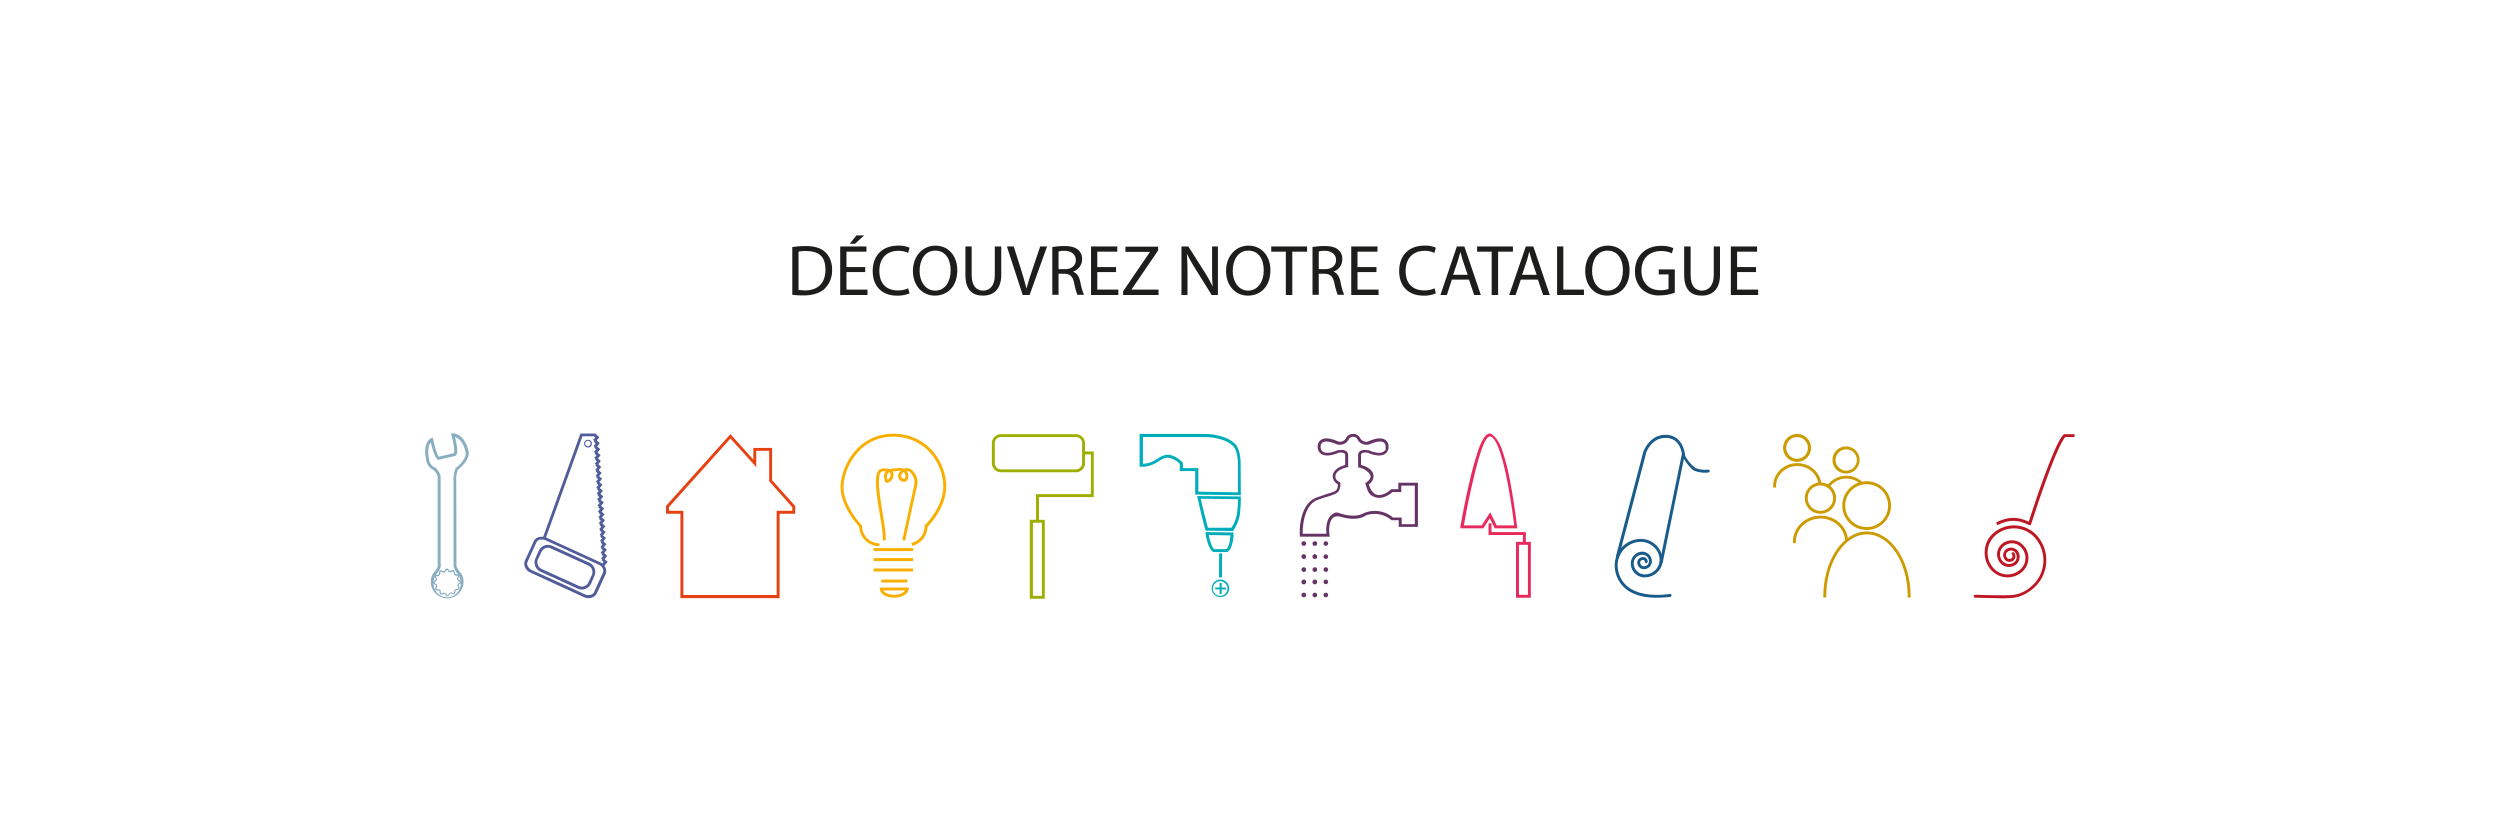<?xml version="1.0" encoding="UTF-8"?> <svg xmlns="http://www.w3.org/2000/svg" id="Calque_1" data-name="Calque 1" viewBox="0 0 1200 400"><defs><style>.cls-1{fill:#fff;}.cls-2{fill:#1d1d1b;}.cls-3{fill:#636;}.cls-4{fill:#00adba;}.cls-5{fill:#9eaf01;}.cls-6{fill:#f9ae00;}.cls-7{fill:#e74011;}.cls-8{fill:#515d9a;}.cls-9{fill:#e7295b;}.cls-10{fill:#89adc1;}.cls-11{fill:#cc9b02;}.cls-12{fill:#195b8a;}.cls-13{fill:#be1622;}</style></defs><rect class="cls-1" width="1200" height="400"></rect><path class="cls-2" d="M380.3,118.6a39.6,39.6,0,0,1,6.4-.5c4.3,0,7.4,1,9.4,2.9s3.3,4.6,3.3,8.4a12.1,12.1,0,0,1-3.4,9c-2.2,2.2-5.8,3.4-10.3,3.4a41.6,41.6,0,0,1-5.4-.3Zm3,20.6,3,.2c6.4,0,9.9-3.6,9.9-9.9s-3-9-9.4-9a15,15,0,0,0-3.5.3Z"></path><path class="cls-2" d="M415.3,130.6h-9V139h10.1v2.6H403.3V118.3h12.6v2.5h-9.6v7.4h9Zm-.5-17.6-4.4,4h-2.5l3.2-4Z"></path><path class="cls-2" d="M436.6,140.8a14.5,14.5,0,0,1-6.2,1.1c-6.6,0-11.5-4.1-11.5-11.8s4.9-12.2,12.2-12.2a12.7,12.7,0,0,1,5.5,1l-.7,2.5a10.6,10.6,0,0,0-4.7-1c-5.5,0-9.1,3.5-9.1,9.6s3.3,9.4,8.9,9.4a11.5,11.5,0,0,0,4.9-1Z"></path><path class="cls-2" d="M459.5,129.7c0,8-4.9,12.2-10.8,12.2s-10.5-4.7-10.5-11.8,4.6-12.2,10.8-12.2S459.5,122.8,459.5,129.7Zm-18.1.4c0,4.9,2.7,9.4,7.5,9.4s7.4-4.4,7.4-9.7-2.4-9.5-7.4-9.5S441.4,124.9,441.4,130.1Z"></path><path class="cls-2" d="M466.4,118.3v13.8c0,5.2,2.4,7.4,5.5,7.4s5.6-2.3,5.6-7.4V118.3h3.1v13.6c0,7.1-3.8,10-8.8,10s-8.4-2.7-8.4-9.9V118.3Z"></path><path class="cls-2" d="M490.9,141.6l-7.6-23.3h3.3l3.6,11.4c1,3.2,1.8,6,2.5,8.8h0c.7-2.7,1.7-5.7,2.7-8.7l3.9-11.5h3.3l-8.4,23.3Z"></path><path class="cls-2" d="M505.1,118.6a32.1,32.1,0,0,1,5.8-.5c3.2,0,5.2.6,6.7,1.9a5.6,5.6,0,0,1,1.8,4.4,6.2,6.2,0,0,1-4.4,6h0c1.8.6,2.9,2.2,3.5,4.7a32.1,32.1,0,0,0,1.8,6.4h-3.2a36.9,36.9,0,0,1-1.5-5.6c-.7-3.2-1.9-4.4-4.7-4.5h-2.8v10.1h-3Zm3,10.6h3.1c3.2,0,5.2-1.8,5.2-4.4s-2.2-4.4-5.3-4.4a9.6,9.6,0,0,0-3,.3Z"></path><path class="cls-2" d="M535.7,130.6h-9V139h10.1v2.6H523.7V118.3h12.6v2.5h-9.6v7.4h9Z"></path><path class="cls-2" d="M539.1,139.8,552,120.9H540.2v-2.5h15.7v1.8l-12.8,18.8h13v2.6h-17Z"></path><path class="cls-2" d="M567.1,141.6V118.3h3.3l7.5,11.8a65.3,65.3,0,0,1,4.2,7.5h0c-.3-3.1-.3-6-.3-9.6v-9.7h2.8v23.3h-3l-7.4-11.9a88.1,88.1,0,0,1-4.4-7.7h-.1c.2,2.9.3,5.7.3,9.6v10Z"></path><path class="cls-2" d="M609.8,129.7c0,8-4.9,12.2-10.8,12.2s-10.5-4.7-10.5-11.8,4.6-12.2,10.8-12.2S609.8,122.8,609.8,129.7Zm-18.1.4c0,4.9,2.7,9.4,7.4,9.4s7.5-4.4,7.5-9.7-2.4-9.5-7.4-9.5S591.7,124.9,591.7,130.1Z"></path><path class="cls-2" d="M617.2,120.8h-7v-2.5h17.2v2.5h-7.1v20.8h-3.1Z"></path><path class="cls-2" d="M630,118.6a32.1,32.1,0,0,1,5.8-.5c3.2,0,5.3.6,6.7,1.9a5.6,5.6,0,0,1,1.8,4.4,6.2,6.2,0,0,1-4.3,6h0c1.8.6,2.8,2.2,3.4,4.7a32.1,32.1,0,0,0,1.8,6.4h-3.1a33,33,0,0,1-1.6-5.6c-.7-3.2-1.9-4.4-4.7-4.5H633v10.1h-3Zm3,10.6h3.1c3.2,0,5.2-1.8,5.2-4.4s-2.1-4.4-5.3-4.4a9.6,9.6,0,0,0-3,.3Z"></path><path class="cls-2" d="M660.7,130.6h-9.1V139h10.1v2.6H648.6V118.3h12.6v2.5h-9.6v7.4h9.1Z"></path><path class="cls-2" d="M689.2,140.8a14,14,0,0,1-6.1,1.1c-6.6,0-11.5-4.1-11.5-11.8s4.9-12.2,12.1-12.2a12.4,12.4,0,0,1,5.5,1l-.7,2.5a10,10,0,0,0-4.7-1c-5.4,0-9.1,3.5-9.1,9.6s3.3,9.4,9,9.4a11.9,11.9,0,0,0,4.9-1Z"></path><path class="cls-2" d="M696.9,134.2l-2.4,7.4h-3.1l7.9-23.3h3.6l7.9,23.3h-3.2l-2.5-7.4Zm7.6-2.3-2.3-6.7c-.5-1.5-.8-2.9-1.2-4.3h0l-1.2,4.2-2.3,6.8Z"></path><path class="cls-2" d="M716,120.8h-7v-2.5h17.2v2.5h-7.1v20.8H716Z"></path><path class="cls-2" d="M730,134.2l-2.5,7.4h-3.1l8-23.3H736l7.9,23.3h-3.2l-2.5-7.4Zm7.6-2.3-2.3-6.7c-.5-1.5-.8-2.9-1.2-4.3H734c-.3,1.4-.7,2.8-1.1,4.2l-2.3,6.8Z"></path><path class="cls-2" d="M747.4,118.3h3V139h9.9v2.6H747.4Z"></path><path class="cls-2" d="M782.2,129.7c0,8-4.8,12.2-10.8,12.2s-10.5-4.7-10.5-11.8,4.6-12.2,10.9-12.2S782.2,122.8,782.2,129.7Zm-18,.4c0,4.9,2.6,9.4,7.4,9.4s7.4-4.4,7.4-9.7-2.4-9.5-7.4-9.5S764.2,124.9,764.2,130.1Z"></path><path class="cls-2" d="M803.9,140.5a21.5,21.5,0,0,1-7.2,1.3,11.9,11.9,0,0,1-8.7-3.1,11.8,11.8,0,0,1-3.2-8.6c0-7,4.8-12.1,12.6-12.1a14,14,0,0,1,5.8,1.1l-.7,2.5a11.5,11.5,0,0,0-5.2-1.1c-5.7,0-9.4,3.6-9.4,9.4s3.6,9.4,9,9.4a10.7,10.7,0,0,0,4-.6v-7h-4.7v-2.4h7.7Z"></path><path class="cls-2" d="M811.5,118.3v13.8c0,5.2,2.3,7.4,5.4,7.4s5.7-2.3,5.7-7.4V118.3h3v13.6c0,7.1-3.8,10-8.8,10s-8.4-2.7-8.4-9.9V118.3Z"></path><path class="cls-2" d="M842.9,130.6h-9.1V139h10.1v2.6H830.8V118.3h12.6v2.5h-9.6v7.4h9.1Z"></path><path class="cls-3" d="M637.5,257.6H623.9v-.7c-.1-.6-.7-14.9,8.1-18.1l5.2-1.8c4.1-1.2,4.9-1.4,5-4.5a4.7,4.7,0,0,1-2.5-3.9c0-2.4,2.4-4.5,6-5.4v-5a1.7,1.7,0,0,0-.4-.6,4,4,0,0,0-3-.2c-.7.3-5.2,2.2-7.9.6a3.8,3.8,0,0,1-1.9-3.5,3.7,3.7,0,0,1,1.5-3.3c1.7-1.2,4.4-1,8.3.7a3.3,3.3,0,0,0,3.9-1.8,3.6,3.6,0,0,1,3.3-1.8,3.5,3.5,0,0,1,3.3,1.9,3.3,3.3,0,0,0,3.9,1.7c3.9-1.7,6.6-1.9,8.3-.7a3.7,3.7,0,0,1,1.5,3.3,3.9,3.9,0,0,1-1.9,3.5c-2.6,1.6-7.2-.3-7.9-.6a4.1,4.1,0,0,0-3,.2.9.9,0,0,0-.4.6v5c3.7.9,6,3,6,5.4a4.8,4.8,0,0,1-2.3,3.9c.9,2.8,2.2,4.5,3.9,5,3.2.8,6.7-2.5,6.7-2.5l.2-.2h3.4v-3.1h9.4v21.2h-9.2v-3.2h-3.5a12.4,12.4,0,0,0-12.3-2.3c-.6.5-4.2,2.9-11.9.7-1.7-.5-3-.3-3.9.5-2.5,2.2-1.7,8.2-1.6,8.3v.8Zm-12.2-1.4h11.4c-.2-1.9-.3-6.6,2.2-8.8s3-1.3,5.2-.7c7.6,2.1,10.6-.5,10.7-.5h.1a13.5,13.5,0,0,1,13.7,2.2h4.2v3.2h6.3V233.1h-6.5v3.1h-4.2c-.9.8-4.4,3.5-7.8,2.6s-4-2.6-5-6.1l-.3-.8.5-.3c1.3-.9,2.1-1.9,2.1-3s-2.3-3.5-5.4-4.2h-.6v-6.2a2.5,2.5,0,0,1,.9-1.6c1-.7,2.4-.8,4.3-.4h.2c1.2.6,4.8,1.8,6.6.7s1.1-1.2,1.2-2.4a2.5,2.5,0,0,0-.9-2.1c-.9-.6-2.8-.9-6.9.9h-.1a4.8,4.8,0,0,1-5.7-2.6,2,2,0,0,0-1.9-1h-.2a2,2,0,0,0-1.9,1,4.8,4.8,0,0,1-5.7,2.6h-.1c-4.1-1.8-6-1.5-6.9-.9a2.5,2.5,0,0,0-.9,2.1,2.8,2.8,0,0,0,1.2,2.4c1.8,1.1,5.4-.1,6.6-.7h.2c1.9-.4,3.3-.3,4.3.4a2.5,2.5,0,0,1,.9,1.6h0v6.1h-.6c-3.2.7-5.5,2.4-5.5,4.2s.8,2.1,2.1,3l.3.2v.6c-.1,4.2-1.8,4.7-5.9,6-1.4.4-3.1.9-5.2,1.7C625.7,242.6,625.2,253.4,625.3,256.2Z"></path><path class="cls-3" d="M626.9,260.9a1,1,0,0,1-1.1,1.1,1.1,1.1,0,0,1,0-2.2A1,1,0,0,1,626.9,260.9Z"></path><path class="cls-3" d="M632.2,260.9a1,1,0,0,1-1.1,1.1,1.1,1.1,0,1,1,0-2.2A1,1,0,0,1,632.2,260.9Z"></path><path class="cls-3" d="M637.5,260.9a1.1,1.1,0,1,1-1.1-1.1A1.1,1.1,0,0,1,637.5,260.9Z"></path><path class="cls-3" d="M626.9,267.2a1,1,0,0,1-1.1,1.1,1.1,1.1,0,0,1-1.1-1.1,1.1,1.1,0,0,1,1.1-1.2A1.1,1.1,0,0,1,626.9,267.2Z"></path><path class="cls-3" d="M632.2,267.2a1,1,0,0,1-1.1,1.1,1.1,1.1,0,0,1-1.1-1.1,1.1,1.1,0,0,1,1.1-1.2A1.1,1.1,0,0,1,632.2,267.2Z"></path><path class="cls-3" d="M637.5,267.2a1.1,1.1,0,0,1-2.2,0,1.1,1.1,0,1,1,2.2,0Z"></path><path class="cls-3" d="M626.9,273.4a1,1,0,0,1-1.1,1.1,1.1,1.1,0,0,1,0-2.2A1,1,0,0,1,626.9,273.4Z"></path><path class="cls-3" d="M632.2,273.4a1,1,0,0,1-1.1,1.1,1.1,1.1,0,1,1,0-2.2A1,1,0,0,1,632.2,273.4Z"></path><path class="cls-3" d="M637.5,273.4a1.1,1.1,0,1,1-1.1-1.1A1.1,1.1,0,0,1,637.5,273.4Z"></path><path class="cls-3" d="M626.9,279.3a1.1,1.1,0,0,1-1.1,1.2,1.1,1.1,0,0,1-1.1-1.2,1.1,1.1,0,0,1,1.1-1.1A1,1,0,0,1,626.9,279.3Z"></path><path class="cls-3" d="M632.2,279.3a1.1,1.1,0,0,1-1.1,1.2,1.1,1.1,0,0,1-1.1-1.2,1.1,1.1,0,0,1,1.1-1.1A1,1,0,0,1,632.2,279.3Z"></path><path class="cls-3" d="M637.5,279.3a1.1,1.1,0,1,1-2.2,0,1.1,1.1,0,0,1,2.2,0Z"></path><path class="cls-3" d="M626.9,285.6a1,1,0,0,1-1.1,1.1,1.1,1.1,0,1,1,0-2.2A1,1,0,0,1,626.9,285.6Z"></path><path class="cls-3" d="M632.2,285.6a1,1,0,0,1-1.1,1.1,1.1,1.1,0,0,1,0-2.2A1,1,0,0,1,632.2,285.6Z"></path><path class="cls-3" d="M637.5,285.6a1.1,1.1,0,1,1-1.1-1.1A1.1,1.1,0,0,1,637.5,285.6Z"></path><path class="cls-4" d="M591.9,254.9l-13.2-.2-.2-.5-1.8-7-1.9-8.3-.2-.8,21,.2v.7a60.7,60.7,0,0,1-.6,8.8,19.8,19.8,0,0,1-2.9,6.7Zm-12.1-1.6h11.3a18.9,18.9,0,0,0,2.5-5.9,45.7,45.7,0,0,0,.6-7.8l-17.8-.2c.3,1.4.9,4.3,1.7,7.3S579.5,252.2,579.8,253.3Z"></path><path class="cls-4" d="M595.6,237.7l-21.9-.3V226.1h-7.4v-3.4a9.8,9.8,0,0,0-4.9-2.9c-1.9-.5-3.7.6-5.6,1.8a12,12,0,0,1-3.4,1.7,11,11,0,0,1-4.8.7h-.6V208.3h31.7c.4,0,8.9,0,13.9,4.5,3.2,2.9,2.9,10.1,2.9,10.4ZM575.2,236l19,.3v-13c0-.1.2-6.9-2.5-9.4-4.5-4.1-12.8-4.1-12.9-4.1H548.6v12.8a12.9,12.9,0,0,0,3.5-.6,18.4,18.4,0,0,0,3.1-1.6c1.9-1.2,4.2-2.6,6.6-2a11.8,11.8,0,0,1,5.8,3.6l.2.2v2.5h7.4Z"></path><path class="cls-4" d="M588.7,265h-5.8c-.6.1-1.5-.4-2.7-3a24.3,24.3,0,0,1-1.5-5.8v-.8l13.4.2v.7a17.3,17.3,0,0,1-1.1,6.2c-.8,2.1-1.8,2.4-2.1,2.5Zm-5.9-1.4h5.7c.2-.1.7-.4,1.2-1.6a21.2,21.2,0,0,0,.9-5l-10.4-.2a21.9,21.9,0,0,0,1.3,4.6,5.6,5.6,0,0,0,1.3,2.2Z"></path><rect class="cls-4" x="580.2" y="270.7" width="11.5" height="1.41" transform="translate(311.4 855.9) rotate(-89.7)"></rect><path class="cls-4" d="M585.8,286.6a4.2,4.2,0,1,1,4.2-4.1A4.1,4.1,0,0,1,585.8,286.6Zm0-7.6a3.5,3.5,0,1,0,3.4,3.5A3.5,3.5,0,0,0,585.8,279Z"></path><polygon class="cls-1" points="586.1 280.1 586.1 282.3 588.2 282.3 588.2 282.6 586.1 282.6 586.1 284.8 585.7 284.8 585.7 282.6 583.6 282.6 583.6 282.3 585.7 282.3 585.7 280.1 586.1 280.1"></polygon><polygon class="cls-4" points="586.4 285.1 585.4 285.1 585.4 282.9 583.3 282.9 583.3 282 585.4 282 585.4 279.8 586.4 279.8 586.4 282 588.5 282 588.5 282.9 586.4 282.9 586.4 285.1"></polygon><path class="cls-5" d="M516.5,226.7H480.4a4.4,4.4,0,0,1-4.3-4.4v-9.5a4.4,4.4,0,0,1,4.3-4.4h36.1a4.4,4.4,0,0,1,4.3,4.4v9.5A4.4,4.4,0,0,1,516.5,226.7Zm-36.1-16.9a2.9,2.9,0,0,0-2.9,3v9.5a3,3,0,0,0,2.9,3h36.1a3,3,0,0,0,2.9-3v-9.5a2.9,2.9,0,0,0-2.9-3Z"></path><polygon class="cls-5" points="498.7 250.3 497.3 250.3 497.3 237.2 523.6 237.2 523.6 218.1 520.1 218.1 520.1 216.7 525 216.7 525 238.6 498.7 238.6 498.7 250.3"></polygon><path class="cls-5" d="M501.5,287.4h-7.2V249.5h7.2Zm-5.7-1.4h4.3V250.9h-4.3Z"></path><rect class="cls-6" x="419.3" y="263.1" width="19" height="1.41"></rect><rect class="cls-6" x="419.3" y="267.9" width="19" height="1.41"></rect><rect class="cls-6" x="419.3" y="272.9" width="19" height="1.41"></rect><rect class="cls-6" x="423" y="278.2" width="12.5" height="1.41"></rect><path class="cls-6" d="M422.1,262.2a9.8,9.8,0,0,1-9.7-9.4,44.9,44.9,0,0,1-4.8-6.4c-3.2-5.3-4.6-10.4-4-14.7a29,29,0,0,1,8.1-16.6,24,24,0,0,1,17.2-6.9,24.7,24.7,0,0,1,17.4,6.9,26.2,26.2,0,0,1,7.8,16.6c1,10.7-7.4,19.6-8.9,21.2a9.6,9.6,0,0,1-7.4,9.1l-.3-1.4a8.2,8.2,0,0,0,6.3-8v-.3l.2-.3c.1,0,9.7-9.4,8.7-20.2a24.9,24.9,0,0,0-7.4-15.7,23.4,23.4,0,0,0-16.4-6.5,22.3,22.3,0,0,0-16.2,6.5,27.5,27.5,0,0,0-7.7,15.8c-1.3,9.8,8.5,20.1,8.6,20.2l.2.2v.3a8.3,8.3,0,0,0,8.3,8.2Z"></path><path class="cls-6" d="M429.2,286.9c-3.8,0-6.7-1.8-6.9-4.1V282h13.9v.8C435.9,285.1,432.9,286.9,429.2,286.9Zm-5.3-3.5c.8,1.2,2.9,2.1,5.3,2.1s4.4-.8,5.2-2.1Z"></path><path class="cls-6" d="M434.5,259.5l-1.4-.3c.1-.2,5-23.2,5.8-26.7a6.5,6.5,0,0,0-2.4-6.1,2,2,0,0,0-1.3-.4,5.2,5.2,0,0,1,.8,2.3c.1,2.1-1,2.7-1.5,2.9a2.8,2.8,0,0,1-3.1-1.5c-.2-.4-.9-2,1-3.7a5.7,5.7,0,0,0-2.4.2h-1.6a5.1,5.1,0,0,1,.5,1.2c.2,1.8-1.1,3.9-2.5,4.2s-1.6.1-1.9-1.9a3.7,3.7,0,0,1,.7-3.5h-1.6l-.9.6c-1.8,2.5-.3,11.7.9,19.1.9,5.5,1.8,10.7,1.5,13.5h-1.4c.3-2.6-.6-7.7-1.5-13.1-1.4-8.5-2.8-17.3-.6-20.3a2.9,2.9,0,0,1,1.9-1.1,8.4,8.4,0,0,1,3.4.3,8.1,8.1,0,0,1,2.8-.3,7.5,7.5,0,0,1,4.2.1,3.7,3.7,0,0,1,3.4.3,7.9,7.9,0,0,1,3,7.6C439.4,236.3,434.5,259.3,434.5,259.5Zm-7.6-32.9-.6.5a2.5,2.5,0,0,0-.5,2.3,1.5,1.5,0,0,0,.3.8c.1,0,.4-.1.8-.6a2.6,2.6,0,0,0,.4-2.5Zm6.9,0-.3.2c-.9.8-1.2,1.6-.8,2.3a1.5,1.5,0,0,0,1.4.7c.5-.1.5-1,.5-1.4A2.5,2.5,0,0,0,433.8,226.6Z"></path><path class="cls-7" d="M374.2,287.1H326.6V246.6h-6.9v-3.8l30.9-34.4,11,12.2V215h9v15.5l11.1,12.4v3.7h-7.5ZM328,285.6h44.8V245.2h7.5v-1.7L369.2,231V216.4H363v7.8l-12.4-13.7-29.5,32.9v1.8H328Z"></path><path class="cls-8" d="M282.5,287.1a4.8,4.8,0,0,1-2.3-.5l-25.5-11.7a4.9,4.9,0,0,1-2.6-2.5,3.7,3.7,0,0,1-.1-3.4l4.1-9a3.8,3.8,0,0,1,2.6-2.2,5.9,5.9,0,0,1,3.7.3l25.5,11.7a4.9,4.9,0,0,1,2.6,2.5,3.9,3.9,0,0,1,.1,3.5l-4.1,9a4,4,0,0,1-2.6,2.1A3.4,3.4,0,0,1,282.5,287.1ZM260.1,259h-1a2.8,2.8,0,0,0-1.7,1.5l-4.1,9a2.4,2.4,0,0,0,0,2.2,4.4,4.4,0,0,0,1.9,1.9l25.6,11.7a4.2,4.2,0,0,0,2.7.2,2.4,2.4,0,0,0,1.7-1.4l4.1-9a2.6,2.6,0,0,0,0-2.3,3.9,3.9,0,0,0-2-1.8l-25.5-11.7A3.5,3.5,0,0,0,260.1,259Z"></path><path class="cls-8" d="M279.3,283a5.4,5.4,0,0,1-2.1-.5l-17.8-8.1A4.9,4.9,0,0,1,257,268l1.6-3.7a4.9,4.9,0,0,1,6.5-2.3l17.8,8.1a4.9,4.9,0,0,1,2.4,6.4l-1.6,3.7A5,5,0,0,1,279.3,283ZM263,262.9l-1.2.2a4.1,4.1,0,0,0-1.9,1.8l-1.7,3.6a3.6,3.6,0,0,0,1.8,4.6l17.8,8.1a3.4,3.4,0,0,0,4.6-1.6l1.7-3.6a3.5,3.5,0,0,0-1.8-4.6l-17.8-8.1A2.8,2.8,0,0,0,263,262.9Z"></path><polygon class="cls-8" points="261.9 258.5 260.6 258 278.6 208.1 285.7 208.1 285.7 209.4 279.6 209.4 261.9 258.5"></polygon><polygon class="cls-8" points="289.8 271.9 288.7 271 289.7 269.8 288.9 269 289.8 268 291.7 269.7 289.8 271.9"></polygon><polygon class="cls-8" points="289.6 269.1 288.5 268.1 289.5 266.9 288.7 266.1 289.6 265.1 291.5 266.8 289.6 269.1"></polygon><polygon class="cls-8" points="289.4 266.2 288.3 265.3 289.4 264 288.5 263.3 289.4 262.2 291.3 263.9 289.4 266.2"></polygon><polygon class="cls-8" points="289.2 263.4 288.2 262.5 289.2 261.3 288.3 260.5 289.3 259.5 291.1 261.2 289.2 263.4"></polygon><polygon class="cls-8" points="289 260.5 288 259.6 289 258.4 288.1 257.6 289.1 256.6 290.9 258.3 289 260.5"></polygon><polygon class="cls-8" points="288.9 257.6 287.8 256.7 288.8 255.5 287.9 254.7 288.9 253.7 290.7 255.4 288.9 257.6"></polygon><polygon class="cls-8" points="288.7 254.9 287.6 254 288.6 252.8 287.7 252 288.7 250.9 290.6 252.6 288.7 254.9"></polygon><polygon class="cls-8" points="288.5 252 287.4 251.1 288.4 249.9 287.5 249.1 288.5 248 290.4 249.7 288.5 252"></polygon><polygon class="cls-8" points="288.3 249.1 287.2 248.2 288.2 247 287.3 246.2 288.3 245.1 290.2 246.9 288.3 249.1"></polygon><polygon class="cls-8" points="288.1 246.4 287 245.5 288 244.3 287.1 243.5 288.1 242.4 290 244.1 288.1 246.4"></polygon><polygon class="cls-8" points="287.9 243.5 286.8 242.6 287.8 241.4 287 240.6 287.9 239.5 289.8 241.2 287.9 243.5"></polygon><polygon class="cls-8" points="287.7 240.6 286.6 239.7 287.6 238.5 286.8 237.7 287.7 236.6 289.6 238.3 287.7 240.6"></polygon><polygon class="cls-8" points="287.5 237.9 286.4 236.9 287.4 235.7 286.6 234.9 287.5 233.9 289.4 235.6 287.5 237.9"></polygon><polygon class="cls-8" points="287.3 235 286.2 234.1 287.2 232.8 286.4 232.1 287.3 231 289.2 232.7 287.3 235"></polygon><polygon class="cls-8" points="287.1 232.1 286 231.2 287.1 230 286.2 229.2 287.1 228.1 289 229.8 287.1 232.1"></polygon><polygon class="cls-8" points="286.9 229.3 285.9 228.4 286.9 227.2 286 226.4 287 225.3 288.8 227 286.9 229.3"></polygon><polygon class="cls-8" points="286.7 226.4 285.7 225.5 286.7 224.3 285.8 223.5 286.8 222.4 288.6 224.2 286.7 226.4"></polygon><polygon class="cls-8" points="286.6 223.5 285.5 222.6 286.5 221.4 285.6 220.6 286.6 219.6 288.4 221.3 286.6 223.5"></polygon><polygon class="cls-8" points="286.4 220.8 285.3 219.8 286.3 218.6 285.4 217.8 286.4 216.8 288.3 218.5 286.4 220.8"></polygon><polygon class="cls-8" points="286.2 217.9 285.1 216.9 286.1 215.7 285.2 214.9 286.2 213.9 288.1 215.6 286.2 217.9"></polygon><polygon class="cls-8" points="286 215 284.9 214.1 285.9 212.8 285 212.1 286 211 287.9 212.7 286 215"></polygon><polygon class="cls-8" points="285.8 212.1 284.7 211.2 285.7 210 284.8 209.1 285.7 208.1 287.7 209.9 285.8 212.1"></polygon><path class="cls-8" d="M282.2,214.8a1.8,1.8,0,0,1-1.8-1.9,1.8,1.8,0,0,1,1.8-1.8,1.8,1.8,0,0,1,1.9,1.8A1.8,1.8,0,0,1,282.2,214.8Zm0-3.2a1.3,1.3,0,0,0,0,2.6,1.3,1.3,0,0,0,0-2.6Z"></path><path class="cls-9" d="M728.4,253.6H717.5l-2.4-4.8-3.1,4.8H701v-.8c0-.1,1.9-11.2,4.5-22.1a154.1,154.1,0,0,1,4.3-15.3c2.4-6.5,4.2-7.3,5.3-7.3s3.9,2.4,5.7,7.3a105.5,105.5,0,0,1,4,15.3c2.1,11,3.4,22,3.4,22.2Zm-10-1.4h8.4c-.3-2.7-1.5-12-3.3-21.2-3.8-19.4-7.1-21.5-8.3-21.5s-3.6,1.6-8.2,21.5c-2.2,9.2-3.9,18.5-4.3,21.2h8.5l4.1-6.3Z"></path><polygon class="cls-9" points="732.4 260.2 731 260.2 731 256.8 714.5 256.8 714.5 251.2 715.9 251.2 715.9 255.4 732.4 255.4 732.4 260.2"></polygon><path class="cls-10" d="M214.8,286.3a1.2,1.2,0,0,1-.9-.8l-.5-.4a.8.8,0,0,0-.6.1h0c-.1,0-.8.4-1.3.1s-.5-.5-.5-1.1a.8.8,0,0,0-.2-.7h-.6c-.1,0-.9,0-1.2-.5s-.1-.7.1-1.2.3-.6.2-.7a.7.7,0,0,0-.4-.4h-.1s-.8-.4-.8-1,.3-.7.8-1,.2-1.1.2-1.1-.4-.8-.1-1.3.5-.4,1.1-.4l.5-.2a1,1,0,0,0,.2-.6c0-.1,0-1,.5-1.3a1.4,1.4,0,0,1,1.2.2.8.8,0,0,0,.6.2,1.1,1.1,0,0,0,.5-.5,1.2,1.2,0,0,1,1-.8c.4,0,.7.2,1,.7h0c.1.2.3.4.4.4a.9.9,0,0,0,.7-.1,1.1,1.1,0,0,1,1.2-.2c.4.2.5.5.5,1.1a.8.8,0,0,0,.2.6l.6.2c.1,0,.9,0,1.2.5a1.1,1.1,0,0,1-.1,1.2.9.9,0,0,0-.2.8c.1.2.4.2.4.2a.1.1,0,0,1,.1.1,1.2,1.2,0,0,1,.8,1c0,.3-.2.6-.7.9l-.5.5a1.3,1.3,0,0,0,.2.6,1.3,1.3,0,0,1,.2,1.3,1.2,1.2,0,0,1-1.1.5h0c-.3,0-.5,0-.6.2a1,1,0,0,0-.2.6c0,.1,0,.9-.5,1.2s-.7.1-1.2-.2a.7.7,0,0,0-.6-.1,1.1,1.1,0,0,0-.5.4,1.5,1.5,0,0,1-1,.9Zm-1.5-1.8h.2a1.8,1.8,0,0,1,.9.7c.1.3.3.5.4.5s.4-.3.5-.5a1.8,1.8,0,0,1,.8-.8,1.5,1.5,0,0,1,1.1.2c.3.2.5.3.6.2s.2-.5.2-.7a1.9,1.9,0,0,1,.3-1,1.4,1.4,0,0,1,1.1-.4h0l.6-.2c.1-.1-.1-.5-.2-.6a2,2,0,0,1-.2-1.1,1.2,1.2,0,0,1,.7-.9c.3-.1.4-.3.4-.4a.7.7,0,0,0-.4-.5,1.1,1.1,0,0,1-.8-.6,1.3,1.3,0,0,1,.2-1.3c.1-.3.2-.5.1-.6s-.4-.2-.6-.2a1.5,1.5,0,0,1-1.1-.3,1.8,1.8,0,0,1-.4-1.1c0-.3,0-.5-.1-.6s-.5.1-.7.2a1.8,1.8,0,0,1-1.1.2,1.3,1.3,0,0,1-.8-.7h0c-.2-.3-.4-.4-.5-.4s-.4.3-.5.5a1.3,1.3,0,0,1-.8.7,1.2,1.2,0,0,1-1.1-.2,1,1,0,0,0-.6-.2,1.4,1.4,0,0,0-.2.7,1.6,1.6,0,0,1-.4,1.1,1.2,1.2,0,0,1-1,.4h-.5a.9.9,0,0,0,.1.7,1.3,1.3,0,0,1-.5,1.9c-.2.2-.4.3-.4.5l.5.5a1,1,0,0,1,.7.6,1.5,1.5,0,0,1-.1,1.3c-.2.3-.3.5-.2.6l.6.2a1.2,1.2,0,0,1,1.1.2c.3.2.4.6.4,1.2s.1.5.2.5.4,0,.6-.1A1.3,1.3,0,0,1,213.3,284.5Z"></path><path class="cls-10" d="M219.1,271.3h-1.4V229h0a15.6,15.6,0,0,1,1-4.3v-.2h.2c2.2-1.5,5.2-5.2,4.6-7.4-1.2-5.4-3.8-6.9-5.1-7.4.6,2.5,1.6,7.1.7,8.6a1.2,1.2,0,0,1-.8.6l-7.3,1.7a1.2,1.2,0,0,1-1-.1c-1.4-1-2.6-5.6-3.2-8.1-.9,1-1.9,3.5-.7,8.8a4.6,4.6,0,0,0,2.7,3.2h.2c.2.2,2.5,2.6,2.5,4.5v42.3h-1.4V229c0-1-1.2-2.6-2-3.4a6.2,6.2,0,0,1-3.4-4.2c-2.1-9,2-11,2.2-11l.8-.4.2.9c.9,4.1,2.1,7.8,2.8,8.3l7.2-1.7c.4-.8-.1-4.7-1.2-8.6l-.2-.9h.9c.2,0,5.5,0,7.5,8.6.7,3-2.5,7-5.1,8.8a13.8,13.8,0,0,0-.8,3.6h0Z"></path><path class="cls-10" d="M214.6,287.2a7.9,7.9,0,0,1-6.6-12.1h0c.9-.9,2.2-2.7,2.2-3.8a.7.7,0,0,1,1.4,0c0,1.9-2.1,4.3-2.5,4.8a6.3,6.3,0,0,0-.9,3.3,6.5,6.5,0,1,0,12.9,0,6.9,6.9,0,0,0-.9-3.4c-.5-.4-2.5-2.8-2.5-4.6a.7.7,0,0,1,1.4,0c0,1,1.3,2.8,2.1,3.7h.1a7.9,7.9,0,0,1-6.7,12.1Z"></path><path class="cls-9" d="M734.8,286.9h-7.1V260.1h7.1Zm-5.7-1.4h4.3v-24h-4.3Z"></path><path class="cls-1" d="M868.6,215a6,6,0,0,1-6,6,5.9,5.9,0,0,1-5.9-6,5.8,5.8,0,0,1,5.9-5.9A5.9,5.9,0,0,1,868.6,215Z"></path><path class="cls-11" d="M862.6,221.7a6.7,6.7,0,1,1,6.7-6.7A6.7,6.7,0,0,1,862.6,221.7Zm0-11.9a5.2,5.2,0,0,0,0,10.4,5.2,5.2,0,1,0,0-10.4Z"></path><path class="cls-1" d="M851.8,233.3c0-5.7,4.9-10.3,10.9-10.3s10.9,4.6,10.9,10.3"></path><path class="cls-11" d="M874.3,234h-1.4v-.7c0-5.3-4.6-9.6-10.2-9.6s-10.2,4.3-10.2,9.6v.7h-1.4v-.7c0-6.1,5.2-11,11.6-11s11.6,4.9,11.6,11Z"></path><path class="cls-1" d="M891.9,220.8a5.8,5.8,0,1,1-5.7-5.8A5.8,5.8,0,0,1,891.9,220.8Z"></path><path class="cls-11" d="M886.2,227.3a6.5,6.5,0,1,1,6.4-6.5A6.5,6.5,0,0,1,886.2,227.3Zm0-11.6a5.1,5.1,0,0,0,0,10.2,5.1,5.1,0,0,0,0-10.2Z"></path><path class="cls-1" d="M875.7,238.6a10.6,10.6,0,0,1,21.1,0"></path><path class="cls-11" d="M896.8,239.3a.7.7,0,0,1-.7-.7,9.9,9.9,0,0,0-19.7,0,.8.8,0,0,1-.7.7.7.7,0,0,1-.7-.7,11.3,11.3,0,0,1,22.5,0A.7.7,0,0,1,896.8,239.3Z"></path><path class="cls-1" d="M880.6,239.1a6.8,6.8,0,1,1-6.8-6.8A6.8,6.8,0,0,1,880.6,239.1Z"></path><path class="cls-11" d="M873.8,246.6a7.5,7.5,0,0,1,0-15,7.5,7.5,0,0,1,0,15Zm0-13.6a6.1,6.1,0,0,0-6.1,6.1,6.1,6.1,0,0,0,6.1,6.1,6.1,6.1,0,0,0,6.1-6.1A6.2,6.2,0,0,0,873.8,233Z"></path><path class="cls-1" d="M861.3,260c0-6.5,5.6-11.8,12.6-11.8s12.5,5.3,12.5,11.8"></path><path class="cls-11" d="M887.1,260.7h-1.4V260c0-6.1-5.3-11.1-11.8-11.1S862,253.9,862,260v.7h-1.4V260c0-6.9,6-12.5,13.3-12.5s13.2,5.6,13.2,12.5Z"></path><path class="cls-12" d="M795.1,286.9c-6.3,0-11.2-1.4-14.8-4.3a14.6,14.6,0,0,1-5.2-10.4,12.9,12.9,0,0,1,3.1-9.2,12.6,12.6,0,0,1,8.7-4.3,10.4,10.4,0,0,1,7.5,2.5,10.2,10.2,0,0,1,3.6,7.1,7.8,7.8,0,0,1-2.1,6,8.5,8.5,0,0,1-5.9,2.8,6.4,6.4,0,0,1-4.9-1.6,6.6,6.6,0,0,1-2.3-4.7,5.7,5.7,0,0,1,5.2-6,4.7,4.7,0,0,1,4.9,4.3,3.8,3.8,0,0,1-3.6,4.1,3.2,3.2,0,0,1-3.4-3,2.7,2.7,0,0,1,2.5-2.8,2.1,2.1,0,0,1,1.7.5,2.1,2.1,0,0,1,.8,1.6.8.8,0,0,1-.7.8.7.7,0,0,1-.7-.7.7.7,0,0,0-.3-.6.6.6,0,0,0-.7-.2,1.2,1.2,0,0,0-1.2,1.3,1.8,1.8,0,0,0,1.9,1.7,2.4,2.4,0,0,0,2.3-2.6,3.1,3.1,0,0,0-3.4-2.9,4.1,4.1,0,0,0-3.9,4.4,5.1,5.1,0,0,0,1.8,3.7,5.2,5.2,0,0,0,3.9,1.3,7.1,7.1,0,0,0,4.9-2.3,6.8,6.8,0,0,0,1.8-5,8.3,8.3,0,0,0-3.1-6.1,9,9,0,0,0-6.5-2.2,11.3,11.3,0,0,0-10.5,12,13.2,13.2,0,0,0,4.7,9.4c4.3,3.5,11.4,4.8,20.4,3.6a.6.6,0,0,1,.7.6c.1.4-.2.7-.6.8A50.7,50.7,0,0,1,795.1,286.9Z"></path><path class="cls-12" d="M776.3,268.1h-.2a.8.8,0,0,1-.5-.9l13.2-50.4h0c.1-.1,2.8-8.1,10.7-8.1h0c8,.1,9.2,8.3,9.3,9.6s3.5,5.6,5.2,6.4a11.9,11.9,0,0,0,5.9.7.8.8,0,0,1,.8.6c0,.4-.3.8-.6.8a14.4,14.4,0,0,1-6.7-.8c-2.5-1.1-5.6-6.5-5.9-7.1a.4.4,0,0,1-.1-.3c0-.4-.6-8.4-7.9-8.4h0c-6.8,0-9.2,6.7-9.3,7.1L777,267.6A.8.8,0,0,1,776.3,268.1Z"></path><path class="cls-12" d="M797.4,270.5h-.2a.6.6,0,0,1-.5-.8l10.6-51.8a.8.8,0,0,1,.8-.6.8.8,0,0,1,.6.9L798.1,270A.8.8,0,0,1,797.4,270.5Z"></path><circle class="cls-1" cx="896" cy="242.7" r="11" transform="translate(598.1 1121.9) rotate(-86.4)"></circle><path class="cls-11" d="M896,254.4a11.7,11.7,0,1,1,11.7-11.7A11.7,11.7,0,0,1,896,254.4Zm0-22a10.3,10.3,0,1,0,10.3,10.3A10.3,10.3,0,0,0,896,232.4Z"></path><path class="cls-1" d="M875.9,286.1c0-16.8,9-30.3,20.2-30.3s20.3,13.5,20.3,30.3"></path><path class="cls-11" d="M917.1,286.8h-1.4v-.7c0-16.3-8.8-29.6-19.6-29.6s-19.5,13.3-19.5,29.6v.7h-1.4v-.7c0-17.1,9.4-31,20.9-31s21,13.9,21,31Z"></path><path class="cls-1" d="M966.3,265.8a1.9,1.9,0,0,1-.2,2.7,2.4,2.4,0,0,1-3.3-.3,2.7,2.7,0,0,1,.4-3.9,3.2,3.2,0,0,1,4.6.4,4,4,0,0,1-.5,5.6,4.8,4.8,0,0,1-6.7-.6,5.7,5.7,0,0,1,.7-8,6.9,6.9,0,0,1,9.7.8,8.3,8.3,0,0,1-1,11.6,9.8,9.8,0,0,1-13.9-1.2,11.9,11.9,0,0,1,1.4-16.7,14.4,14.4,0,0,1,20.1,1.8,17.1,17.1,0,0,1-2.2,24,16.7,16.7,0,0,1-11.6,4.4c-4.6.1-9.5,0-15.7-.2"></path><path class="cls-13" d="M961.6,287.2l-12.8-.3h-.7a.7.7,0,0,1,0-1.4h.8c5.8.2,10.5.3,14.8.2a16.1,16.1,0,0,0,11.3-4.2,16.4,16.4,0,0,0,2-23.1,13.5,13.5,0,0,0-19-1.6,11.1,11.1,0,0,0-1.4,15.6,9.1,9.1,0,0,0,6.2,3.3,9.5,9.5,0,0,0,6.7-2.1,7.4,7.4,0,0,0,.9-10.6,6,6,0,0,0-4.1-2.2,6.4,6.4,0,0,0-4.5,1.4,5,5,0,0,0-.6,7.1,4,4,0,0,0,2.7,1.4,4.1,4.1,0,0,0,3-.9,3.3,3.3,0,0,0,1.1-2.2,3.3,3.3,0,0,0-.7-2.4,2.6,2.6,0,0,0-3.7-.3,1.9,1.9,0,0,0-.2,2.8,1.1,1.1,0,0,0,1,.6,1.6,1.6,0,0,0,1.2-.4.9.9,0,0,0,.4-.8,1,1,0,0,0-.2-.9.7.7,0,0,1,0-1,.8.8,0,0,1,1,.1,2.7,2.7,0,0,1-.3,3.7,2.9,2.9,0,0,1-2.2.7,2.7,2.7,0,0,1-2-1.1,3.5,3.5,0,0,1,.4-4.8,4.1,4.1,0,0,1,5.7.5,4.5,4.5,0,0,1,1,3.4,4.9,4.9,0,0,1-1.6,3.2,5.6,5.6,0,0,1-4,1.2,5.2,5.2,0,0,1-3.7-1.9,6.7,6.7,0,0,1-1.5-4.7,6.8,6.8,0,0,1,2.3-4.4,7.3,7.3,0,0,1,5.5-1.7,7.4,7.4,0,0,1,5.1,2.7,8.6,8.6,0,0,1,2.1,6.5,9.2,9.2,0,0,1-3.2,6.1,10.6,10.6,0,0,1-14.9-1.4,12.4,12.4,0,0,1-2.8-9.1,11.7,11.7,0,0,1,4.4-8.5,14.9,14.9,0,0,1,21,1.8,17.8,17.8,0,0,1-2.2,25c-3.9,3.2-7.4,4.6-12.1,4.6Z"></path><path class="cls-13" d="M974.2,252h-.3c-5.5-2.7-9.8-2.7-15.1.1l-.7-1.3c5.5-2.8,10.2-3,15.7-.4,2.5-7.7,5.1-15.4,7.4-21.6,7.2-19.5,9.1-20.2,9.8-20.4h4.8v1.4h-4.4c-1.3.8-6.3,10.3-16.4,41.6-.2.5-.2.6-.5.8Z"></path></svg> 